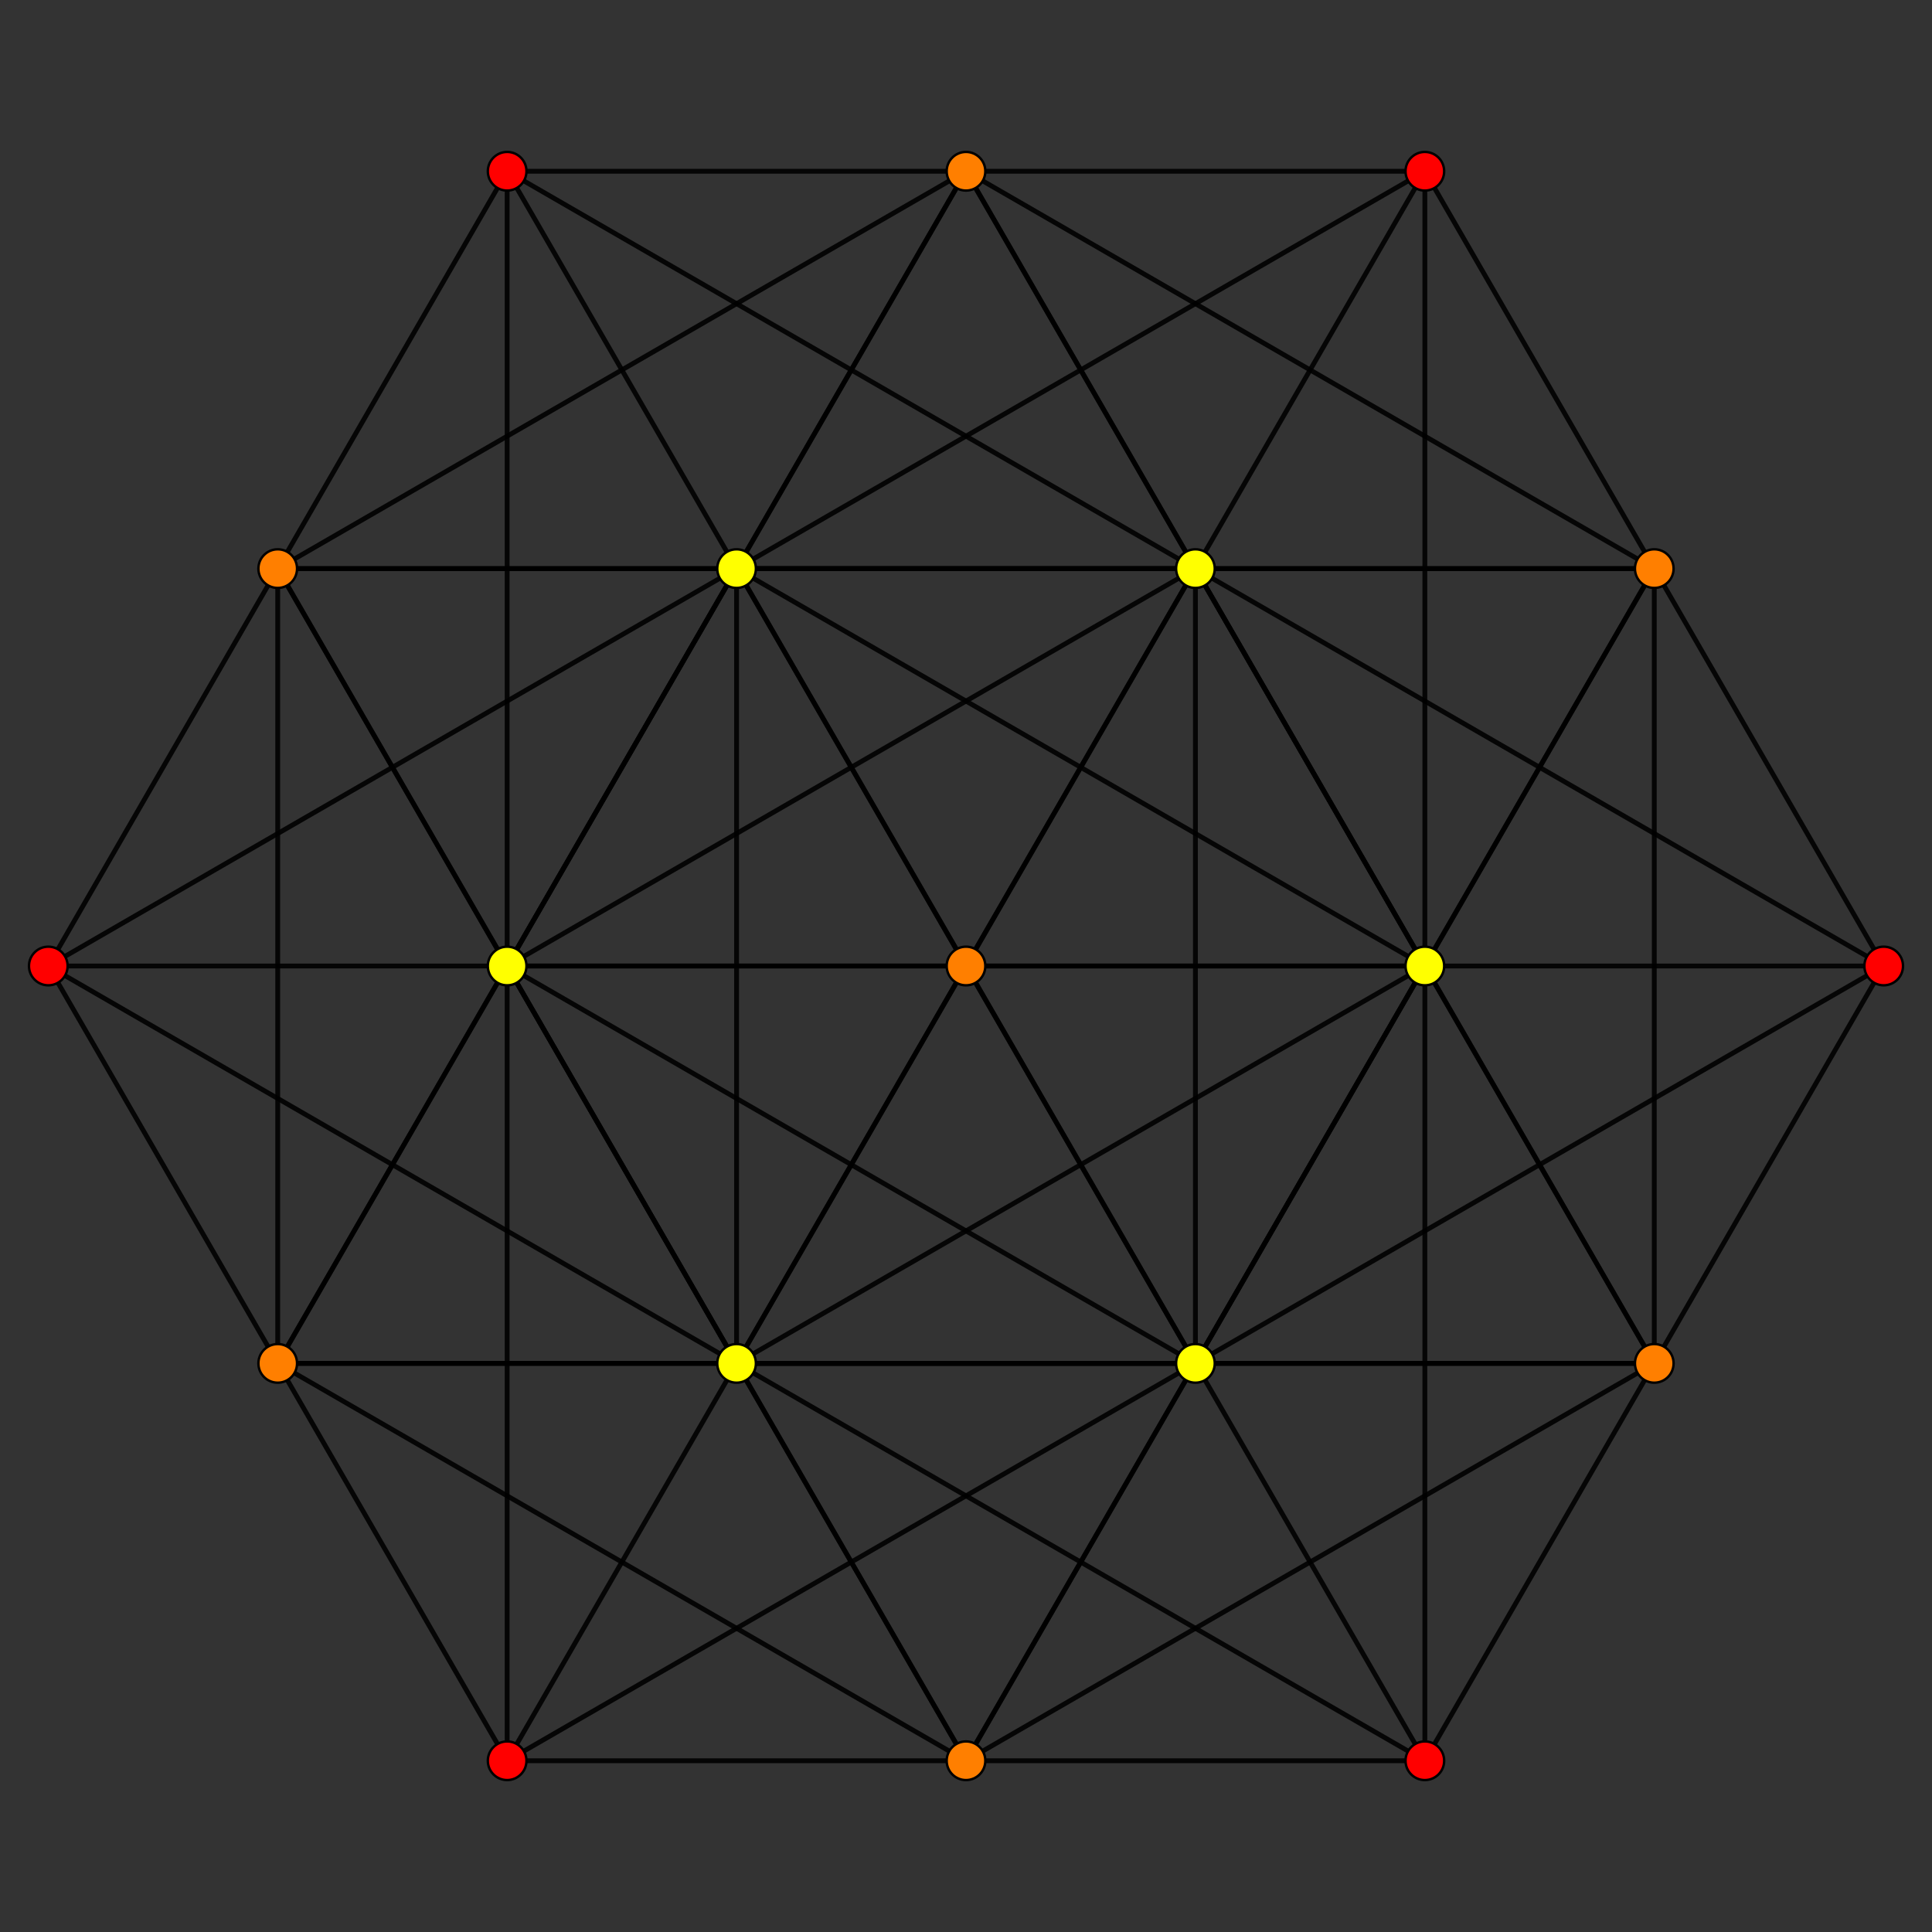<?xml version="1.0" encoding="UTF-8" standalone="no"?>
<svg
xmlns="http://www.w3.org/2000/svg"
version="1.0"
width="1600" height="1600"
id="7-simplex_t06_A5.svg">
<rect width="100%" height="100%" fill="#333333" stroke="none"/>
<g style="stroke:#000000;stroke-width:4.0;stroke-opacity:0.90;">
<line x1="1180.000" y1="800.000" x2="1180.000" y2="800.000"/>
<line x1="1180.000" y1="800.000" x2="990.000" y2="1129.090"/>
<line x1="1180.000" y1="800.000" x2="1370.000" y2="1129.090"/>
<line x1="1180.000" y1="800.000" x2="1560.000" y2="800.000"/>
<line x1="1180.000" y1="800.000" x2="1370.000" y2="470.910"/>
<line x1="1180.000" y1="800.000" x2="990.000" y2="470.910"/>
<line x1="1180.000" y1="800.000" x2="610.000" y2="1129.090"/>
<line x1="1180.000" y1="800.000" x2="420.000" y2="800.000"/>
<line x1="1180.000" y1="800.000" x2="610.000" y2="470.910"/>
<line x1="1180.000" y1="800.000" x2="800.000" y2="800.000"/>
<line x1="990.000" y1="1129.090" x2="1370.000" y2="1129.090"/>
<line x1="990.000" y1="1129.090" x2="1560.000" y2="800.000"/>
<line x1="990.000" y1="1129.090" x2="1370.000" y2="470.910"/>
<line x1="990.000" y1="1129.090" x2="990.000" y2="470.910"/>
<line x1="990.000" y1="1129.090" x2="800.000" y2="1458.179"/>
<line x1="990.000" y1="1129.090" x2="420.000" y2="1458.179"/>
<line x1="990.000" y1="1129.090" x2="230.000" y2="1129.090"/>
<line x1="990.000" y1="1129.090" x2="420.000" y2="800.000"/>
<line x1="990.000" y1="1129.090" x2="610.000" y2="1129.090"/>
<line x1="1370.000" y1="1129.090" x2="1560.000" y2="800.000"/>
<line x1="1370.000" y1="1129.090" x2="1370.000" y2="470.910"/>
<line x1="1370.000" y1="1129.090" x2="990.000" y2="470.910"/>
<line x1="1370.000" y1="1129.090" x2="1180.000" y2="1458.179"/>
<line x1="1370.000" y1="1129.090" x2="800.000" y2="1458.179"/>
<line x1="1370.000" y1="1129.090" x2="610.000" y2="1129.090"/>
<line x1="1560.000" y1="800.000" x2="1370.000" y2="470.910"/>
<line x1="1560.000" y1="800.000" x2="990.000" y2="470.910"/>
<line x1="1370.000" y1="470.910" x2="990.000" y2="470.910"/>
<line x1="1370.000" y1="470.910" x2="610.000" y2="470.910"/>
<line x1="1370.000" y1="470.910" x2="800.000" y2="141.821"/>
<line x1="1370.000" y1="470.910" x2="1180.000" y2="141.821"/>
<line x1="990.000" y1="470.910" x2="420.000" y2="800.000"/>
<line x1="990.000" y1="470.910" x2="230.000" y2="470.910"/>
<line x1="990.000" y1="470.910" x2="420.000" y2="141.821"/>
<line x1="990.000" y1="470.910" x2="800.000" y2="141.821"/>
<line x1="990.000" y1="470.910" x2="610.000" y2="470.910"/>
<line x1="990.000" y1="1129.090" x2="990.000" y2="1129.090"/>
<line x1="990.000" y1="1129.090" x2="1180.000" y2="1458.179"/>
<line x1="990.000" y1="1129.090" x2="610.000" y2="470.910"/>
<line x1="990.000" y1="1129.090" x2="800.000" y2="800.000"/>
<line x1="800.000" y1="1458.179" x2="1180.000" y2="1458.179"/>
<line x1="800.000" y1="1458.179" x2="1180.000" y2="800.000"/>
<line x1="800.000" y1="1458.179" x2="420.000" y2="1458.179"/>
<line x1="800.000" y1="1458.179" x2="230.000" y2="1129.090"/>
<line x1="800.000" y1="1458.179" x2="420.000" y2="800.000"/>
<line x1="800.000" y1="1458.179" x2="610.000" y2="1129.090"/>
<line x1="1180.000" y1="1458.179" x2="1180.000" y2="800.000"/>
<line x1="1180.000" y1="1458.179" x2="610.000" y2="1129.090"/>
<line x1="1180.000" y1="800.000" x2="800.000" y2="141.821"/>
<line x1="1180.000" y1="800.000" x2="1180.000" y2="141.821"/>
<line x1="610.000" y1="1129.090" x2="610.000" y2="1129.090"/>
<line x1="610.000" y1="1129.090" x2="420.000" y2="1458.179"/>
<line x1="610.000" y1="1129.090" x2="420.000" y2="800.000"/>
<line x1="610.000" y1="1129.090" x2="610.000" y2="470.910"/>
<line x1="610.000" y1="1129.090" x2="990.000" y2="470.910"/>
<line x1="610.000" y1="1129.090" x2="800.000" y2="800.000"/>
<line x1="610.000" y1="1129.090" x2="230.000" y2="1129.090"/>
<line x1="420.000" y1="1458.179" x2="230.000" y2="1129.090"/>
<line x1="420.000" y1="1458.179" x2="420.000" y2="800.000"/>
<line x1="420.000" y1="800.000" x2="420.000" y2="800.000"/>
<line x1="420.000" y1="800.000" x2="230.000" y2="1129.090"/>
<line x1="420.000" y1="800.000" x2="610.000" y2="470.910"/>
<line x1="420.000" y1="800.000" x2="800.000" y2="800.000"/>
<line x1="420.000" y1="800.000" x2="230.000" y2="470.910"/>
<line x1="420.000" y1="800.000" x2="40.000" y2="800.000"/>
<line x1="230.000" y1="1129.090" x2="610.000" y2="470.910"/>
<line x1="230.000" y1="1129.090" x2="230.000" y2="470.910"/>
<line x1="230.000" y1="1129.090" x2="40.000" y2="800.000"/>
<line x1="610.000" y1="1129.090" x2="230.000" y2="470.910"/>
<line x1="610.000" y1="1129.090" x2="40.000" y2="800.000"/>
<line x1="610.000" y1="470.910" x2="610.000" y2="470.910"/>
<line x1="610.000" y1="470.910" x2="800.000" y2="800.000"/>
<line x1="610.000" y1="470.910" x2="800.000" y2="141.821"/>
<line x1="610.000" y1="470.910" x2="420.000" y2="141.821"/>
<line x1="610.000" y1="470.910" x2="230.000" y2="470.910"/>
<line x1="420.000" y1="800.000" x2="800.000" y2="141.821"/>
<line x1="420.000" y1="800.000" x2="420.000" y2="141.821"/>
<line x1="990.000" y1="470.910" x2="990.000" y2="470.910"/>
<line x1="990.000" y1="470.910" x2="800.000" y2="800.000"/>
<line x1="990.000" y1="470.910" x2="1180.000" y2="141.821"/>
<line x1="610.000" y1="470.910" x2="1180.000" y2="141.821"/>
<line x1="610.000" y1="470.910" x2="40.000" y2="800.000"/>
<line x1="800.000" y1="141.821" x2="1180.000" y2="141.821"/>
<line x1="800.000" y1="141.821" x2="420.000" y2="141.821"/>
<line x1="800.000" y1="141.821" x2="230.000" y2="470.910"/>
<line x1="230.000" y1="470.910" x2="420.000" y2="141.821"/>
<line x1="230.000" y1="470.910" x2="40.000" y2="800.000"/>
</g>
<g style="stroke:#000000;stroke-width:2.0;fill:#ff0000">
<circle cx="1560.000" cy="800.000" r="16.0"/>
<circle cx="1180.000" cy="1458.179" r="16.0"/>
<circle cx="420.000" cy="1458.179" r="16.0"/>
<circle cx="1180.000" cy="141.821" r="16.0"/>
<circle cx="420.000" cy="141.821" r="16.0"/>
<circle cx="40.000" cy="800.000" r="16.0"/>
</g>
<g style="stroke:#000000;stroke-width:2.0;fill:#ff7f00">
<circle cx="1370.000" cy="1129.090" r="16.0"/>
<circle cx="1370.000" cy="470.910" r="16.0"/>
<circle cx="800.000" cy="1458.179" r="16.0"/>
<circle cx="230.000" cy="1129.090" r="16.0"/>
<circle cx="800.000" cy="800.000" r="16.0"/>
<circle cx="800.000" cy="141.821" r="16.0"/>
<circle cx="230.000" cy="470.910" r="16.0"/>
</g>
<g style="stroke:#000000;stroke-width:2.0;fill:#ffff00">
<circle cx="1180.000" cy="800.000" r="16.0"/>
<circle cx="990.000" cy="1129.090" r="16.0"/>
<circle cx="990.000" cy="470.910" r="16.0"/>
<circle cx="610.000" cy="1129.090" r="16.0"/>
<circle cx="420.000" cy="800.000" r="16.0"/>
<circle cx="610.000" cy="470.910" r="16.0"/>
</g>
</svg>
